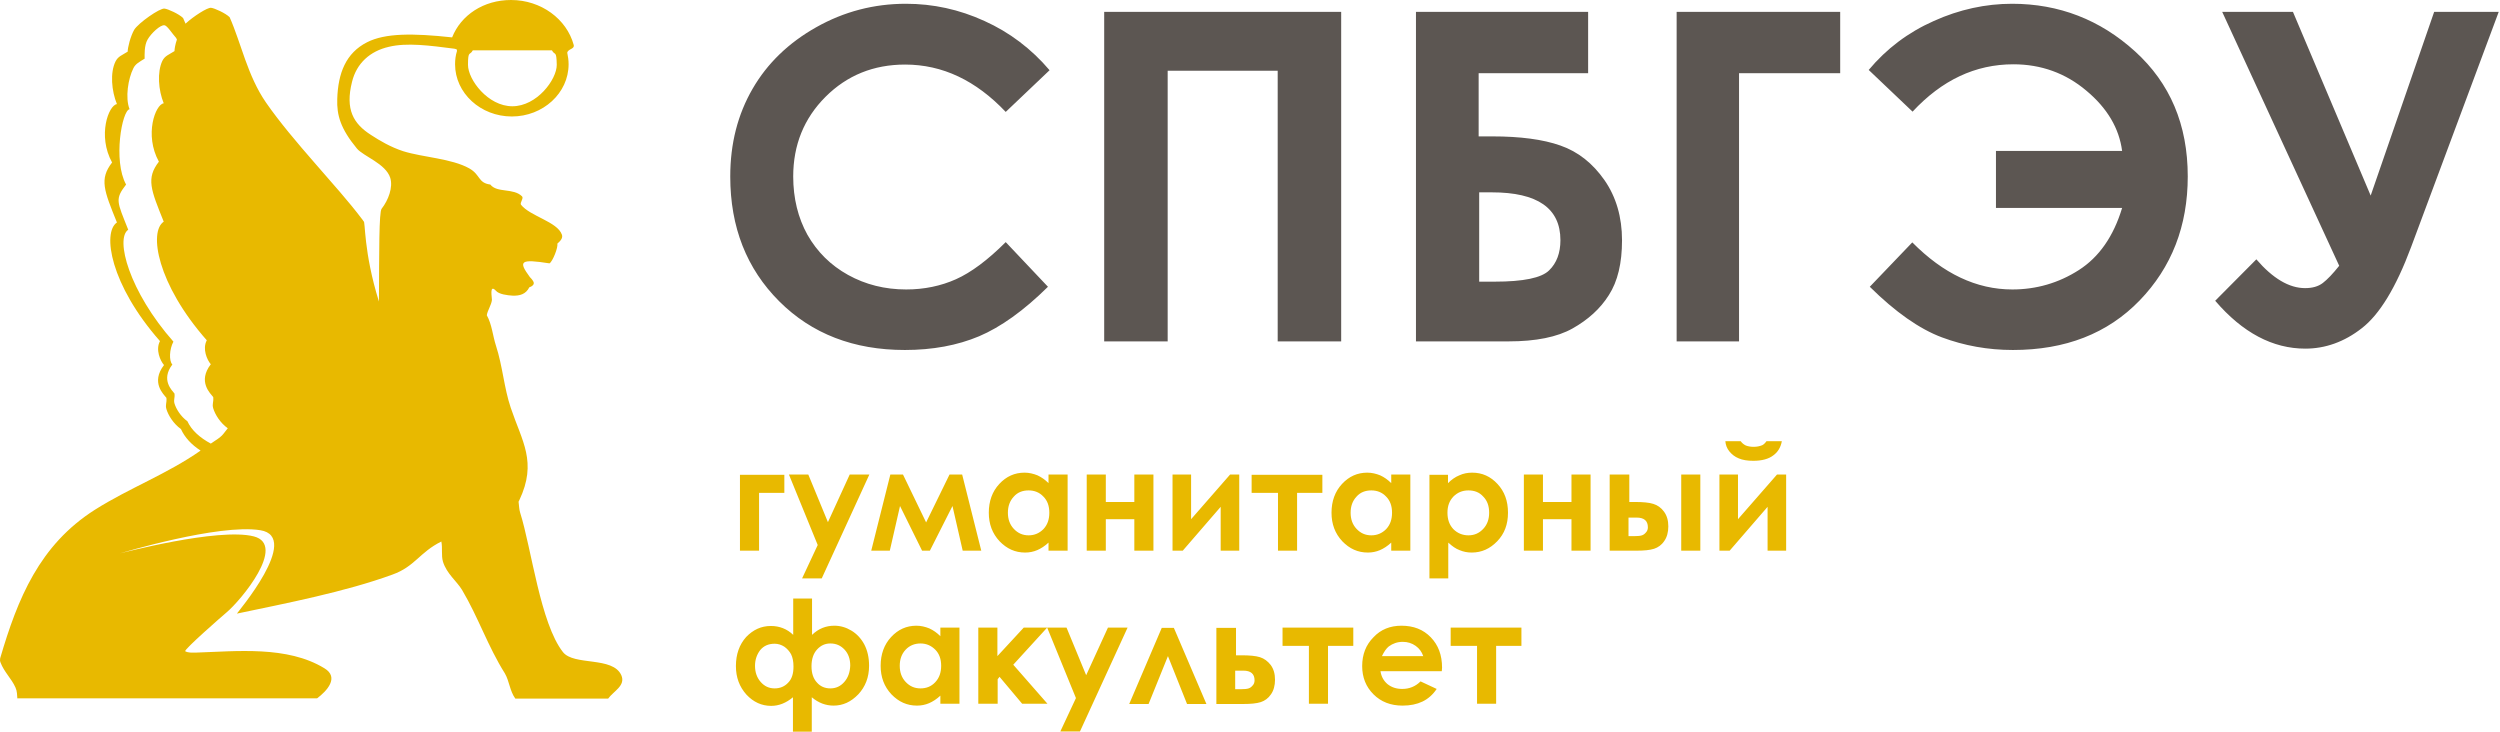<?xml version="1.0" encoding="UTF-8"?> <svg xmlns="http://www.w3.org/2000/svg" width="246" height="72" viewBox="0 0 246 72" fill="none"><path d="M54.309 4.95H46.526C46.235 5.506 46.05 4.924 46.05 6.379C46.05 7.835 48.009 10.456 50.417 10.456C52.826 10.456 54.785 7.835 54.785 6.379C54.759 4.897 54.6 5.506 54.309 4.95ZM20.744 43.65C22.014 42.829 21.829 42.856 22.412 42.141C21.67 41.612 21.167 40.791 20.982 40.182C20.85 39.732 21.035 39.6 20.982 39.071C20.717 38.727 19.42 37.562 20.744 35.841C20.373 35.418 19.897 34.332 20.347 33.485C15.45 27.927 14.629 22.791 16.111 21.812C14.841 18.662 14.364 17.55 15.635 15.909C14.179 13.262 15.291 10.271 16.111 10.165C15.582 8.868 15.45 7.094 15.979 5.982C16.244 5.479 16.588 5.4 17.17 5.029C17.17 4.818 17.25 4.341 17.409 3.891L17.329 3.732C16.985 3.362 16.456 2.515 16.191 2.488C15.794 2.409 14.867 3.282 14.523 3.891C14.179 4.474 14.232 5.426 14.232 5.771C13.729 6.088 13.332 6.274 13.12 6.724C12.617 7.729 12.3 9.609 12.75 10.747C12.009 10.853 11.109 15.803 12.406 18.159C11.294 19.615 11.506 19.8 12.617 22.606C11.32 23.479 12.697 28.668 17.064 33.618C16.667 34.359 16.614 35.497 16.959 35.868C15.794 37.403 16.959 38.435 17.17 38.727C17.223 39.203 17.064 39.309 17.17 39.706C17.329 40.235 17.779 40.977 18.441 41.453C18.838 42.327 19.659 43.068 20.744 43.65ZM1.712 68.797C1.685 68.4 1.685 68.003 1.526 67.659C1.129 66.759 0.414 66.15 0.044 65.171C-0.009 65.038 -0.009 64.906 0.017 64.773C1.738 58.897 3.882 53.629 9.335 50.162C12.723 48.018 16.403 46.668 19.738 44.338C18.838 43.756 18.176 43.041 17.806 42.221C17.064 41.691 16.561 40.871 16.376 40.262C16.244 39.812 16.429 39.679 16.376 39.15C16.111 38.806 14.814 37.641 16.138 35.921C15.767 35.497 15.291 34.412 15.741 33.565C10.844 28.006 10.05 22.871 11.506 21.891C10.235 18.741 9.759 17.629 11.029 15.988C9.573 13.341 10.685 10.35 11.506 10.244C10.976 8.947 10.817 7.147 11.373 6.035C11.638 5.532 11.982 5.453 12.564 5.082C12.564 4.685 12.829 3.6 13.2 2.938C13.597 2.276 15.741 0.768 16.191 0.847C16.509 0.874 17.62 1.376 18.017 1.774C18.097 1.959 18.176 2.144 18.256 2.329C19.023 1.615 20.426 0.715 20.77 0.768C21.088 0.794 22.2 1.297 22.597 1.694C23.735 4.262 24.344 7.438 26.17 10.085C28.844 13.95 33.185 18.318 35.594 21.521C35.673 21.6 35.726 21.706 35.779 21.785C35.965 21.679 35.753 24.75 37.288 29.674C37.314 24.803 37.288 20.859 37.553 20.541C38.215 19.694 38.691 18.424 38.4 17.497C37.95 16.094 35.753 15.379 35.117 14.612C33.503 12.653 33.132 11.329 33.185 9.741C33.264 7.2 34.032 5.215 36.123 4.156C37.897 3.256 40.597 3.256 44.488 3.679C45.361 1.482 47.585 0 50.285 0C53.25 0 55.764 1.879 56.453 4.421C56.559 4.844 55.897 4.791 55.817 5.188C55.897 5.559 55.95 5.929 55.95 6.326C55.95 9.159 53.435 11.462 50.364 11.462C47.294 11.462 44.779 9.159 44.779 6.326C44.779 5.876 44.832 5.453 44.965 5.029C44.991 4.818 44.885 4.844 44.7 4.791C42.264 4.474 40.014 4.182 38.267 4.606C36.414 5.029 35.091 6.221 34.641 8.047C33.953 10.774 34.773 12.177 36.52 13.288C37.367 13.844 38.453 14.479 39.67 14.877C41.603 15.485 44.435 15.591 46.182 16.571C47.294 17.206 47.029 18 48.247 18.159C48.909 19.006 50.523 18.477 51.37 19.323C51.556 19.509 51.132 19.959 51.264 20.144C52.164 21.282 54.838 21.812 55.288 23.082C55.394 23.373 55.235 23.638 54.838 23.982C54.944 24.3 54.388 25.729 54.07 25.915C51.185 25.465 50.973 25.677 52.138 27.265C52.35 27.477 52.456 27.635 52.509 27.768C52.588 28.006 52.35 28.191 52.085 28.271C51.741 28.959 51.132 29.118 50.444 29.091C49.941 29.065 49.094 28.959 48.803 28.615C48.114 27.873 48.432 29.356 48.406 29.515C48.353 30.018 47.956 30.573 47.903 31.023C48.406 31.924 48.485 33.035 48.803 34.015C49.465 36.053 49.597 38.171 50.259 40.129C51.37 43.438 52.879 45.45 51.106 49.209C51.079 49.262 51.053 49.315 51.026 49.368C51.079 49.738 51.079 50.135 51.185 50.453C52.297 53.974 53.17 61.332 55.394 64.165C56.479 65.541 60.291 64.562 61.138 66.441C61.588 67.474 60.37 68.003 59.841 68.744H50.709C50.153 67.977 50.126 67.023 49.676 66.256C48.009 63.609 47.056 60.724 45.467 58.05C44.938 57.176 43.959 56.462 43.588 55.271C43.403 54.635 43.562 53.947 43.429 53.285C41.285 54.344 40.835 55.747 38.611 56.541C33.979 58.235 28.103 59.373 23.311 60.379C23.259 60.379 29.717 52.835 25.614 52.173C21.512 51.512 11.85 54.45 11.797 54.45C11.77 54.477 21.485 51.882 24.979 52.782C28.235 53.629 23.709 59.082 22.279 60.273C21.962 60.538 18.044 63.953 18.229 64.085C18.52 64.244 18.891 64.218 19.235 64.218C23.311 64.085 28.262 63.529 31.914 65.753C33.423 66.653 32.153 68.003 31.2 68.718H1.712V68.797Z" fill="#E8B900"></path><path d="M228.563 27.848C228.113 28.192 227.531 28.351 226.816 28.351C225.255 28.351 223.64 27.398 222.025 25.518L217.975 29.595C220.675 32.745 223.64 34.306 226.843 34.306C228.802 34.306 230.681 33.645 232.402 32.295C234.149 30.945 235.763 28.298 237.246 24.327L245.875 1.165H239.522L233.275 19.245L225.625 1.165H218.663L230.178 26.153C229.543 26.948 229.013 27.503 228.563 27.848ZM198.016 28.483C200.372 28.483 202.569 27.848 204.554 26.577C206.54 25.306 207.969 23.268 208.816 20.462H196.402V14.851H208.816C208.525 12.627 207.36 10.642 205.296 8.921C203.257 7.201 200.849 6.327 198.122 6.327C194.363 6.327 191.081 7.889 188.196 10.986L183.881 6.883C185.628 4.792 187.772 3.177 190.287 2.065C192.802 0.927 195.396 0.371 197.99 0.371C202.596 0.371 206.646 1.933 210.087 5.056C213.528 8.18 215.275 12.256 215.275 17.365C215.275 22.236 213.687 26.312 210.537 29.568C207.387 32.824 203.231 34.439 198.069 34.439C195.607 34.439 193.278 34.015 191.081 33.195C188.884 32.374 186.502 30.706 183.987 28.218L188.169 23.851C191.213 26.921 194.469 28.483 198.016 28.483ZM165.007 33.592H171.122V7.201H181.075V1.165H164.981V33.592H165.007ZM146.796 18.927C151.296 18.927 153.546 20.489 153.546 23.639C153.546 24.883 153.175 25.889 152.434 26.603C151.693 27.345 149.893 27.715 147.087 27.715H145.552V18.927H146.796ZM148.437 33.592C151.137 33.592 153.228 33.168 154.737 32.321C156.246 31.474 157.463 30.389 158.31 29.039C159.184 27.689 159.607 25.889 159.607 23.639C159.607 21.362 159.025 19.377 157.887 17.736C156.722 16.068 155.293 14.93 153.546 14.321C151.825 13.712 149.575 13.421 146.849 13.421H145.499V7.201H156.272V1.165H139.331V33.592H148.437ZM108.652 33.592H114.899V6.962H125.725V33.592H131.972V1.165H108.652V33.592ZM96.872 2.065C94.384 0.927 91.816 0.371 89.143 0.371C85.993 0.371 83.055 1.139 80.328 2.674C77.602 4.209 75.51 6.221 74.055 8.736C72.599 11.251 71.857 14.109 71.857 17.365C71.857 22.368 73.472 26.445 76.675 29.648C79.878 32.85 84.007 34.439 89.037 34.439C91.763 34.439 94.199 33.989 96.343 33.089C98.46 32.189 100.737 30.574 103.119 28.218L98.963 23.824C97.19 25.598 95.549 26.815 94.066 27.477C92.584 28.139 90.943 28.483 89.169 28.483C87.078 28.483 85.172 28.006 83.451 27.053C81.731 26.101 80.407 24.777 79.454 23.109C78.528 21.442 78.052 19.509 78.052 17.365C78.052 14.268 79.11 11.648 81.228 9.53C83.346 7.412 85.966 6.353 89.063 6.353C92.743 6.353 96.025 7.915 98.963 11.012L103.278 6.909C101.478 4.792 99.334 3.177 96.872 2.065Z" fill="#5C5652"></path><path d="M142.746 63.555H145.341V69.246H147.22V63.555H149.708V61.755H142.746V63.555ZM135.97 64.588C136.182 64.138 136.42 63.794 136.658 63.608C137.055 63.317 137.505 63.158 138.035 63.158C138.511 63.158 138.935 63.291 139.305 63.555C139.676 63.82 139.914 64.164 140.046 64.561H135.97V64.588ZM141.899 65.699C141.899 64.455 141.529 63.476 140.788 62.708C140.046 61.941 139.093 61.57 137.902 61.57C136.791 61.57 135.864 61.941 135.149 62.708C134.408 63.449 134.038 64.402 134.038 65.541C134.038 66.652 134.408 67.579 135.149 68.32C135.891 69.061 136.843 69.432 138.008 69.432C138.776 69.432 139.411 69.299 139.967 69.035C140.523 68.77 140.999 68.347 141.37 67.791L139.782 67.049C139.279 67.552 138.67 67.791 137.982 67.791C137.399 67.791 136.923 67.632 136.526 67.314C136.155 66.996 135.917 66.573 135.838 66.043H141.873L141.899 65.699ZM126.202 63.555H128.796V69.246H130.676V63.555H133.164V61.755H126.202V63.555ZM121.57 65.991H122.338C123.079 65.991 123.449 66.308 123.449 66.944C123.449 67.129 123.396 67.314 123.264 67.447C123.158 67.579 123.026 67.685 122.867 67.738C122.708 67.791 122.47 67.817 122.126 67.817H121.543V65.991H121.57ZM121.57 61.782H119.691V69.273H122.338C123.079 69.273 123.635 69.22 124.058 69.088C124.455 68.955 124.799 68.717 125.064 68.32C125.329 67.949 125.461 67.447 125.461 66.891C125.461 66.308 125.329 65.832 125.038 65.435C124.746 65.064 124.402 64.799 123.979 64.667C123.555 64.535 122.946 64.482 122.179 64.482H121.623V61.782H121.57ZM115.508 61.782H114.317L111.114 69.273H113.02L114.926 64.561L116.805 69.273H118.711L115.508 61.782ZM105.873 68.691L104.338 71.973H106.27L110.955 61.755H109.023L106.879 66.441L104.946 61.755H103.041L105.873 68.691ZM96.29 69.246H98.17V66.838L98.355 66.599L100.579 69.246H103.067L99.705 65.408L103.041 61.755H100.738L98.144 64.561V61.755H96.264V69.246H96.29ZM92.029 63.926C92.426 64.323 92.611 64.852 92.611 65.514C92.611 66.176 92.426 66.705 92.029 67.129C91.632 67.552 91.155 67.738 90.573 67.738C89.99 67.738 89.514 67.526 89.117 67.102C88.72 66.679 88.535 66.149 88.535 65.514C88.535 64.879 88.72 64.349 89.117 63.926C89.488 63.529 89.99 63.317 90.573 63.317C91.155 63.317 91.632 63.529 92.029 63.926ZM92.532 62.602C92.188 62.258 91.844 62.02 91.446 61.835C91.049 61.676 90.626 61.57 90.176 61.57C89.196 61.57 88.376 61.941 87.688 62.682C86.999 63.423 86.655 64.376 86.655 65.514C86.655 66.626 86.999 67.552 87.714 68.32C88.429 69.061 89.249 69.432 90.229 69.432C90.652 69.432 91.049 69.352 91.42 69.194C91.79 69.035 92.161 68.796 92.532 68.452V69.246H94.411V61.755H92.532V62.602ZM77.549 67.182C77.205 67.552 76.755 67.738 76.226 67.738C75.67 67.738 75.22 67.526 74.849 67.102C74.479 66.679 74.293 66.149 74.293 65.514C74.293 64.905 74.479 64.402 74.796 63.979C75.141 63.555 75.617 63.343 76.226 63.343C76.57 63.343 76.888 63.449 77.179 63.635C77.444 63.82 77.682 64.085 77.841 64.376C77.999 64.694 78.079 65.091 78.079 65.594C78.079 66.282 77.92 66.811 77.549 67.182ZM83.082 67.102C82.711 67.526 82.261 67.738 81.705 67.738C81.176 67.738 80.726 67.552 80.382 67.155C80.038 66.785 79.852 66.255 79.852 65.567C79.852 64.852 80.038 64.296 80.408 63.899C80.779 63.502 81.202 63.317 81.705 63.317C82.288 63.317 82.738 63.529 83.108 63.926C83.479 64.323 83.664 64.852 83.664 65.488C83.638 66.149 83.452 66.679 83.082 67.102ZM78.026 71.999H79.879V68.611C80.54 69.167 81.255 69.432 82.023 69.432C82.949 69.432 83.743 69.061 84.458 68.32C85.146 67.579 85.517 66.652 85.517 65.514C85.517 64.694 85.358 64.005 85.04 63.397C84.723 62.814 84.299 62.364 83.77 62.047C83.24 61.729 82.685 61.57 82.102 61.57C81.255 61.57 80.54 61.861 79.905 62.47V58.897H78.052V62.47C77.444 61.888 76.702 61.596 75.855 61.596C74.902 61.596 74.108 61.967 73.42 62.682C72.758 63.423 72.414 64.376 72.414 65.541C72.414 66.652 72.758 67.579 73.446 68.347C74.135 69.088 74.955 69.458 75.882 69.458C76.649 69.458 77.364 69.167 78.026 68.611V71.999Z" fill="#E8B900"></path><path d="M170.171 44.418C170.41 44.709 170.701 44.947 171.098 45.106C171.468 45.265 171.945 45.344 172.527 45.344C173.374 45.344 174.036 45.159 174.486 44.815C174.962 44.471 175.227 43.995 175.333 43.412H173.824C173.692 43.597 173.56 43.73 173.401 43.809C173.136 43.915 172.871 43.968 172.554 43.968C172.236 43.968 171.998 43.915 171.786 43.836C171.574 43.73 171.415 43.597 171.283 43.412H169.774C169.801 43.783 169.933 44.127 170.171 44.418ZM173.93 49.871V54.186H175.757V46.694H174.857L171.018 51.089V46.694H169.192V54.186H170.198L173.93 49.871ZM165.433 54.186H167.312V46.694H165.433V54.186ZM160.271 50.93H161.039C161.78 50.93 162.151 51.247 162.151 51.883C162.151 52.068 162.098 52.253 161.965 52.386C161.86 52.518 161.727 52.624 161.568 52.677C161.41 52.73 161.171 52.756 160.827 52.756H160.245V50.93H160.271ZM160.271 46.694H158.392V54.186H161.039C161.78 54.186 162.336 54.133 162.76 54C163.157 53.868 163.501 53.63 163.765 53.233C164.03 52.862 164.162 52.359 164.162 51.803C164.162 51.221 164.03 50.745 163.739 50.347C163.448 49.95 163.104 49.712 162.68 49.58C162.257 49.447 161.648 49.395 160.88 49.395H160.324V46.694H160.271ZM151.827 46.694H149.948V54.186H151.827V51.089H154.633V54.186H156.512V46.694H154.633V49.395H151.827V46.694ZM145.951 48.865C146.348 49.262 146.533 49.791 146.533 50.453C146.533 51.089 146.348 51.618 145.951 52.041C145.554 52.465 145.077 52.677 144.495 52.677C143.912 52.677 143.41 52.465 143.012 52.068C142.615 51.645 142.43 51.115 142.43 50.453C142.43 49.791 142.615 49.289 143.012 48.865C143.41 48.468 143.886 48.256 144.495 48.256C145.077 48.256 145.58 48.441 145.951 48.865ZM140.657 46.694V56.912H142.51V53.392C142.88 53.736 143.251 54 143.621 54.133C143.992 54.291 144.389 54.371 144.812 54.371C145.792 54.371 146.612 54 147.327 53.259C148.042 52.518 148.386 51.592 148.386 50.453C148.386 49.289 148.042 48.362 147.354 47.621C146.665 46.88 145.845 46.509 144.865 46.509C144.415 46.509 143.992 46.589 143.595 46.774C143.198 46.933 142.827 47.197 142.483 47.541V46.721H140.657V46.694ZM136.395 48.865C136.792 49.262 136.977 49.791 136.977 50.453C136.977 51.115 136.792 51.645 136.395 52.068C135.998 52.465 135.521 52.677 134.939 52.677C134.357 52.677 133.88 52.465 133.483 52.041C133.086 51.618 132.901 51.089 132.901 50.453C132.901 49.818 133.086 49.289 133.483 48.865C133.854 48.441 134.357 48.256 134.939 48.256C135.495 48.256 135.998 48.441 136.395 48.865ZM136.898 47.541C136.554 47.197 136.21 46.959 135.812 46.774C135.415 46.615 134.992 46.509 134.542 46.509C133.562 46.509 132.742 46.88 132.054 47.621C131.365 48.362 131.021 49.315 131.021 50.453C131.021 51.565 131.365 52.492 132.08 53.259C132.795 54 133.615 54.371 134.595 54.371C135.018 54.371 135.415 54.291 135.786 54.133C136.157 53.974 136.527 53.736 136.898 53.392V54.186H138.777V46.694H136.898V47.541ZM123.16 48.495H125.754V54.186H127.633V48.495H130.121V46.721H123.16V48.495ZM120.115 49.871V54.186H121.942V46.694H121.042L117.204 51.089V46.694H115.377V54.186H116.383L120.115 49.871ZM108.812 46.694H106.933V54.186H108.812V51.089H111.618V54.186H113.498V46.694H111.618V49.395H108.812V46.694ZM102.671 48.865C103.068 49.262 103.254 49.791 103.254 50.453C103.254 51.115 103.068 51.645 102.671 52.068C102.274 52.465 101.798 52.677 101.215 52.677C100.633 52.677 100.157 52.465 99.76 52.041C99.362 51.618 99.177 51.089 99.177 50.453C99.177 49.818 99.362 49.289 99.76 48.865C100.13 48.441 100.633 48.256 101.215 48.256C101.771 48.256 102.274 48.441 102.671 48.865ZM103.174 47.541C102.83 47.197 102.486 46.959 102.089 46.774C101.692 46.615 101.268 46.509 100.818 46.509C99.839 46.509 99.018 46.88 98.33 47.621C97.642 48.362 97.298 49.315 97.298 50.453C97.298 51.565 97.642 52.492 98.357 53.259C99.071 54 99.892 54.371 100.871 54.371C101.295 54.371 101.692 54.291 102.062 54.133C102.433 53.974 102.804 53.736 103.174 53.392V54.186H105.054V46.694H103.174V47.541ZM88.854 46.694H87.61L85.73 54.186H87.557L88.562 49.791L90.733 54.186H91.501L93.724 49.791L94.73 54.186H96.557L94.677 46.694H93.433L91.13 51.406L88.854 46.694ZM80.463 53.63L78.927 56.912H80.86L85.545 46.694H83.612L81.468 51.38L79.536 46.694H77.63L80.463 53.63ZM72.812 54.186H74.692V48.495H77.18V46.721H72.812V54.186Z" fill="#E8B900"></path></svg> 
